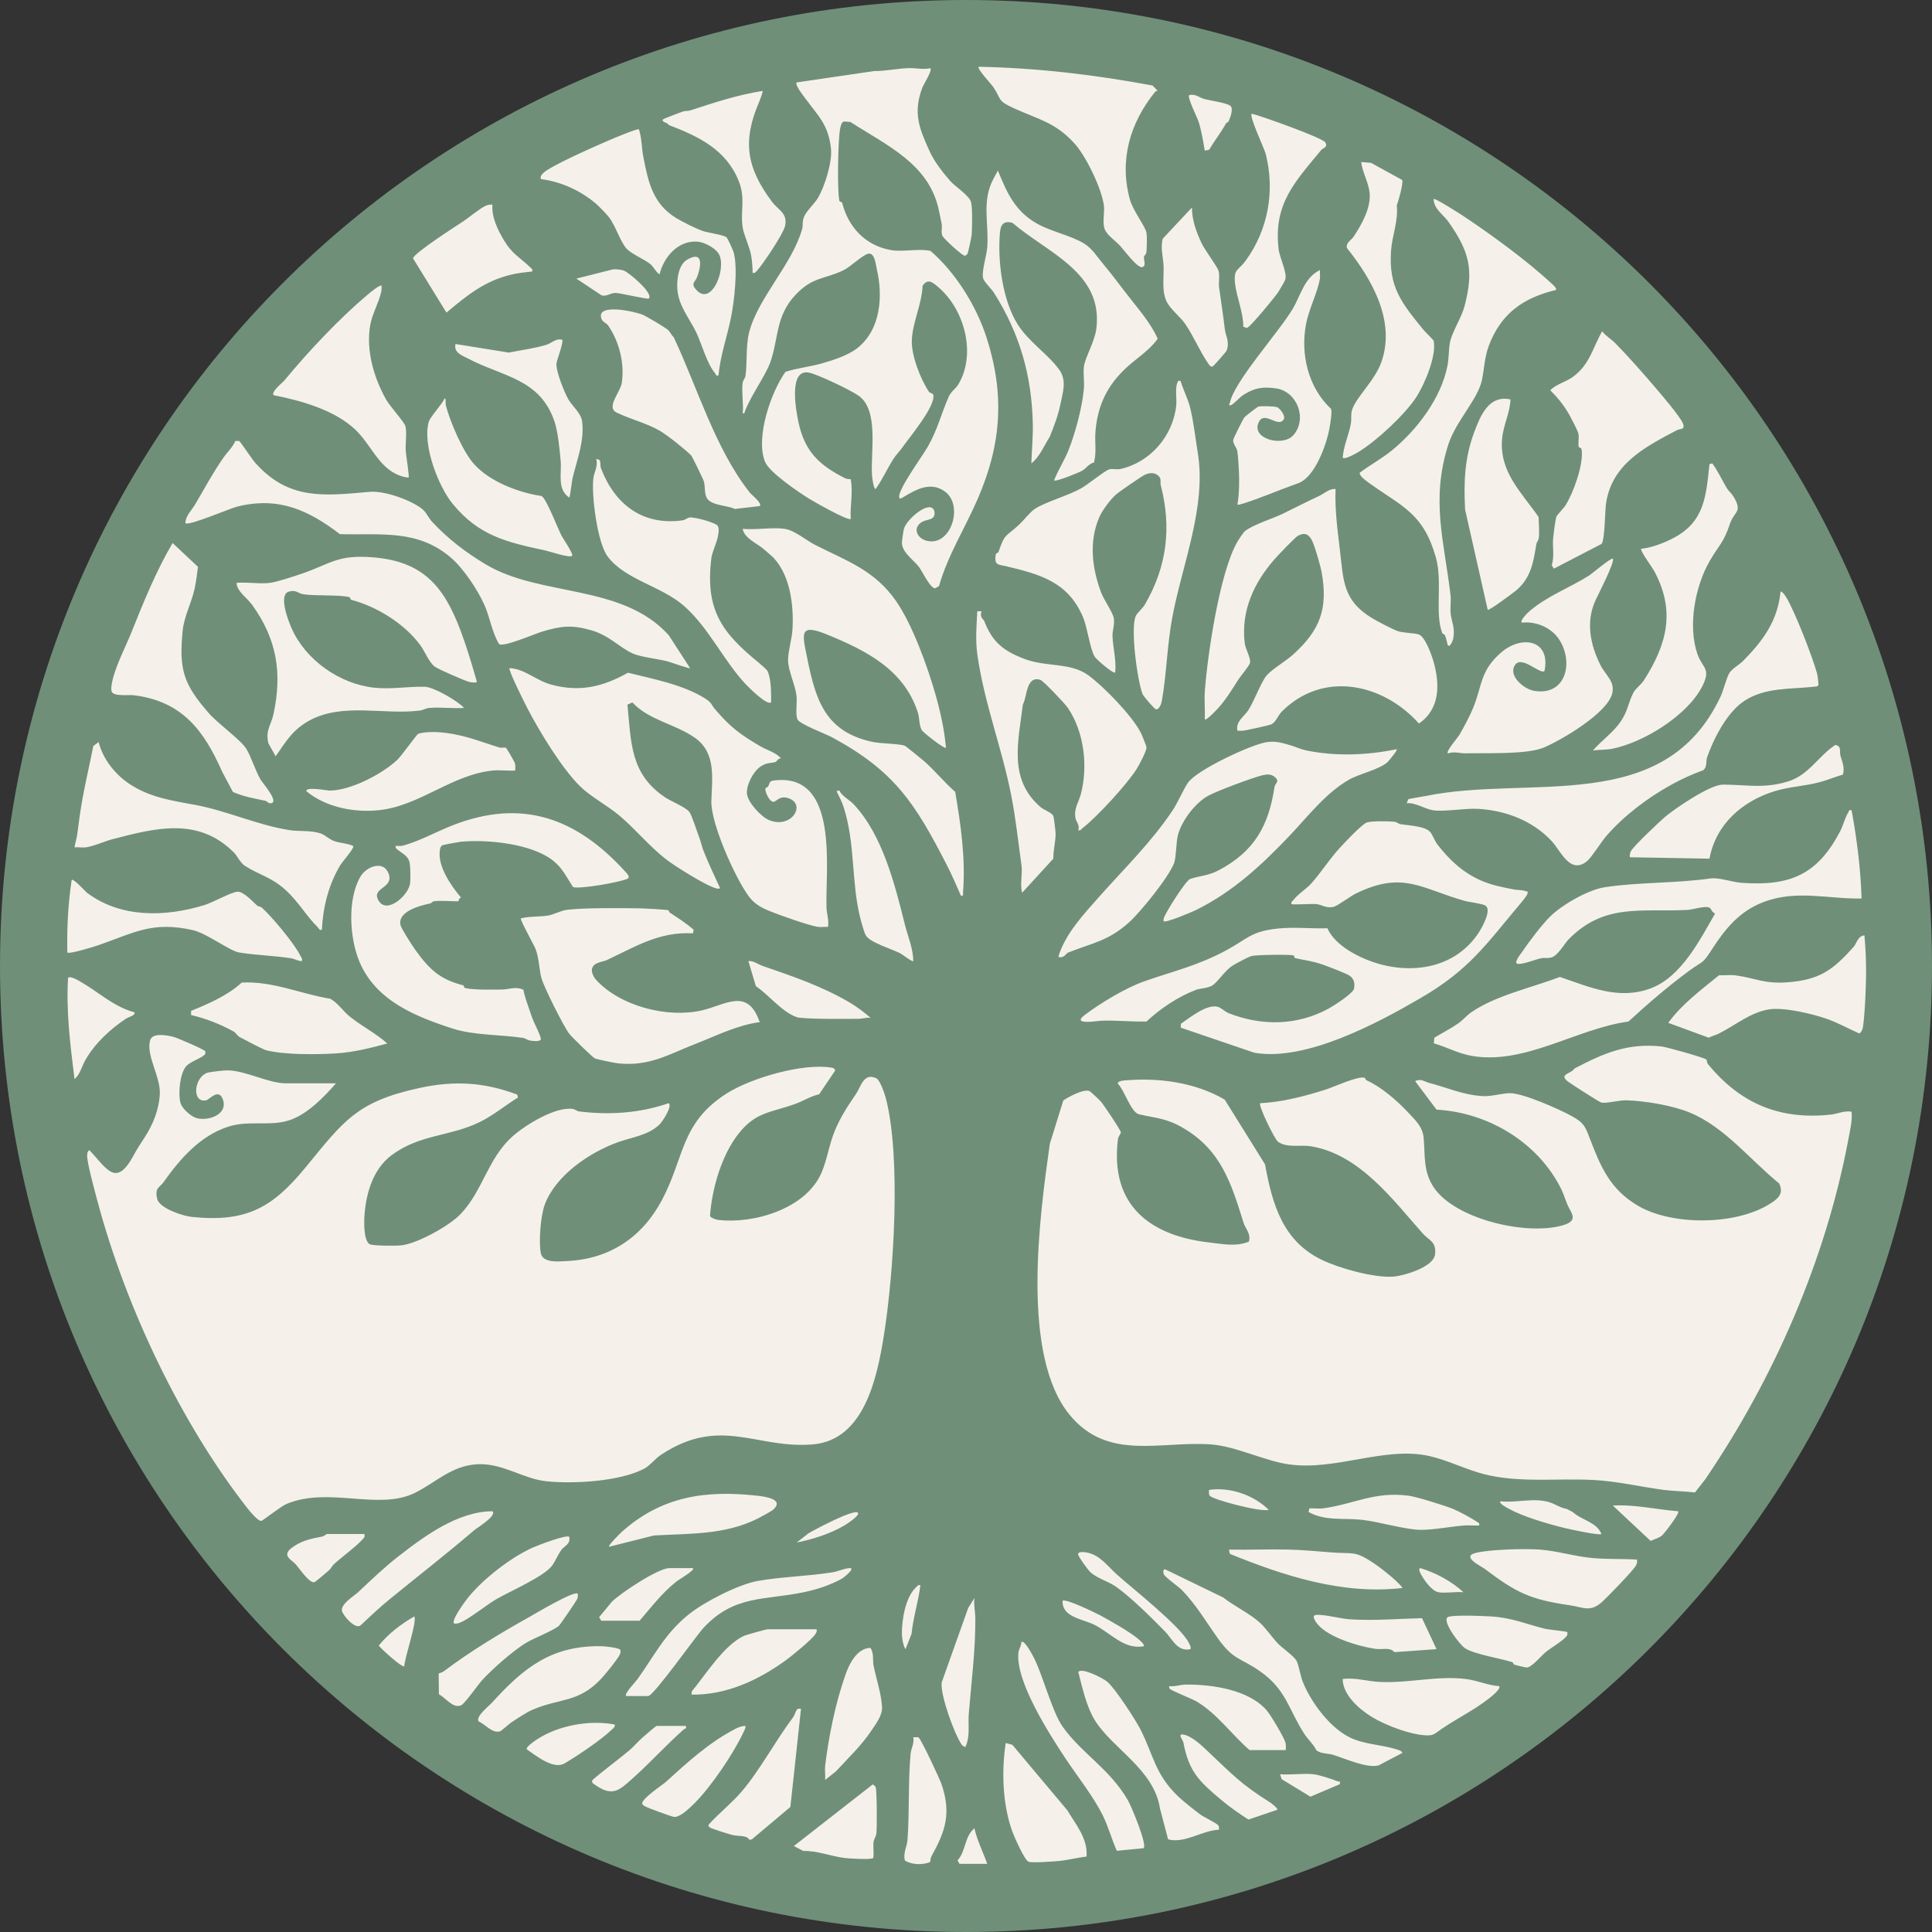 <?xml version="1.0" encoding="UTF-8"?>
<svg id="Layer_1" data-name="Layer 1" xmlns="http://www.w3.org/2000/svg" viewBox="0 0 1250 1250">
  <rect x="0" y="0" width="1250" height="1250" fill="#333333" stroke="none"/>
  <defs>
    <style>
      .cls-1 {
        fill: #6f8f79;
      }

      .cls-2 {
        fill: #f5f1ea;
      }
    </style>
  </defs>
  <circle id="Background" class="cls-2" cx="625" cy="625" r="600"/>
  <path id="Tree" class="cls-1" d="M1250,625c0,345.18-279.82,625-625,625S0,970.18,0,625,279.82,0,625,0s625,279.82,625,625ZM749.11,58.81l-3.41-3.47c-37.15-6.96-74.61-11.39-112.48-12.15-1.32,1.21,8.25,11.31,9.43,13.1,5.71,8.61,2.34,8.74,13.69,13.91,15.6,7.1,26.13,8.86,38.5,22.21,7.8,8.42,17.83,29.36,19.37,40.42.64,4.58-1.07,10.74.45,15.19,1.38,4.05,7.16,7.81,10.1,11.06,2.83,3.14,10.14,13.18,13.82,13.81,3.5-.21,1.24-5.03,1.55-6.66.17-.89,1.5-1.83,1.6-3.04.26-3.12.52-9.95,0-12.79-.72-3.89-8.72-14.1-10.73-21.47-6.94-25.46.13-49.4,16.3-69.44.47-.58,1.09-.79,1.82-.68ZM601.94,44.12c-4.78,1.11-9.24-.22-14.29-.04-7.07.25-14.84,1.95-22.02,1.89l-50.15,7.35c-1.46,1.45,4.52,8.96,5.84,10.73,8.28,11.18,14.61,16.72,16.31,31.98.97,8.69-3.98,24.58-8.48,32.13-2.05,3.44-7.46,8.39-8.97,12.19-1.31,3.28-.5,5.42-1.23,7.97-6.61,23.06-28.6,44.43-34.31,66.88-2.13,8.35-1.14,19.81-2.31,28.04-.2,1.43-1.55,2.55-1.84,4.6-.81,5.78.7,13.34.04,19.36,1.09,1.26,1.56-1.42,1.76-1.92,4.17-10.35,12.99-22.23,16.07-30.84,5.46-15.22,3.23-29.68,16.23-43.56,11.07-11.83,18.53-10.03,30.97-15.95,4.6-2.19,12.2-9.67,16-10.75,4.37-1.24,5.1,7.19,5.71,9.84,4.07,17.46,2.76,39.18-12.71,51.31-5.97,4.68-15.82,7.82-23.22,9.89s-15.61,2.93-23.16,5.36c-9.46,13.36-19.48,42.52-13.21,58.18,2.73,6.83,21.66,19.65,28.53,23.9,2.96,1.83,25.43,14.66,26.94,13.07-.55-8.73,1.61-17.08-.05-25.71-1.2-.09-2.42.02-3.55-.56-17.22-8.72-26.34-17.58-30.35-36.83-1.56-7.47-6.51-34.9,7.48-31.42,6.12,1.52,26.36,11.14,31.63,14.87,13.31,9.44,7.5,36.93,8.61,51.62.11,1.42,1,8.7,2.33,8.69,4.38-6.15,7.49-13.18,11.54-19.52,1.6-2.5,3.85-4.7,5.42-6.94,4.58-6.53,22.16-27.43,20.32-34.51-.25-.98-2.17-1.04-2.8-1.97-5.44-8.06-11.44-23.53-11.07-33.19.46-11.89,6.5-23.38,6.96-35.37,3.45-5.01,6.55-2.21,10.15.86,16.91,14.4,24.77,43.07,13.06,62.82-1.87,3.16-4.67,4.39-6.39,8.32-4.94,11.29-7.05,20.97-13.6,32.39-3.46,6.03-18.75,26.82-18.38,32.2.11,1.57,1.09,1.14,2.25.44,8.58-5.19,18.15-10.83,27.64-3.69,11.72,8.81,3.89,35-11.52,31.78-6.84-1.42-10.17-8.65-3.28-12.49,3.1-1.73,8.62-.72,7.74-6.65-2.33-8.41-18.06,5.03-19.72,11.24-.42,1.59-1.44,8.22-1.31,9.63.56,6.05,7.68,10.67,11,15.04,2.15,2.82,7.18,13.76,10.46,13.85l2.51-1.38c5.68-19.96,16.9-37.64,25.09-56.53,15.27-35.19,17.55-67.21,5.81-103.95-6.62-20.71-19.99-42.3-36.43-56.47-7.83-1.63-17.71.81-25.29-.46-16.83-2.84-27.84-14.94-31.82-30.57-.19-.75-1.62-.6-1.78-1.28-1.53-6.32-.89-39.59.39-46.33.3-1.6.79-4.24,2.34-5.05l4.35.29c23.64,15.25,50.85,27.12,57.2,56.87.63,2.95,1.36,6.29,1.89,9.15.47,2.53-.61,5.27.52,7.76.77,1.7,12.98,13.06,14.58,12.81.59-.28,1.19-.7,1.57-1.23s2.57-10.6,2.7-12.01c.38-4.05.6-18.37-.42-21.67-1.28-4.14-10.12-9.85-13.11-13.16-4.78-5.31-10.49-12.68-13.44-19.12-6.81-14.87-11.13-25.01-4.98-41.45.83-2.23,6.66-11.21,5.25-12.67ZM491.21,65.86c.46-1.06,2.52-6.58,2.18-7.03-15.96,2.49-31.39,7.57-46.73,12.6-1.54.5-3.25.19-4.81.71-1.72.58-12.36,4.61-12.85,5.1-1.64,1.68,3.8,2.3,3.51,3.57,19.33,7.38,37.25,15.85,45.42,36.25,4.66,11.65.85,19.77,2.64,30.47.72,4.3,4.41,12.28,5.39,17.61.65,3.55.95,7.79,1,11.42,1.42.3,1.93-.43,2.77-1.36,4.06-4.49,16.87-23.6,18.13-28.77,2.05-8.41-4.37-10.54-8.41-15.93-16.74-22.36-19.07-39.6-8.25-64.64ZM794.79,78.76c1.09-2.29,3.49-8.4,1.25-10.29s-13.21-3.45-16.78-4.38c-3.23-.84-5.82-3.64-9.91-2.51-1.32,1.35,5.25,14.35,6.18,17.28,1.78,5.61,2.97,12.74,3.95,18.6l2.82-.57c3.56-6.01,7.54-10.92,11.01-17.14.27-.48,1.3-.62,1.48-1ZM857.47,92.12c-1.68-2.9-41.39-17.1-47.63-18.57-1.74,1.76,8.21,22.53,9.14,26.26,5.98,23.97,1.48,48.83-12.98,68.78-4.81,6.63-7.95,5.17-6.95,14.62.98,9.25,5.48,18.85,5.35,28.21.9.13,1.84.94,2.69.57,2.29-.97,18.15-20.15,20.04-23.19,1.14-1.83,4.11-6.62,4.54-8.35,1.03-4.13-3.8-14.2-4.39-19.04-3.56-29.37,10.46-43.65,27.63-64.45,1.05-1.27,4.46-1.56,2.55-4.85ZM413.37,83.66c-.8-.72-16.68,5.97-19.17,7.04-7.71,3.32-38.73,16.85-42.92,21.47-1.15,1.26-1.7,1.77-1.38,3.69,12.98,1.67,25.36,7.25,35.39,15.66,2.08,1.74,6.94,6.74,8.61,8.88,4.51,5.78,7.32,16.01,11.61,20.58,3.23,3.44,11.78,6.95,15.46,10.05,1.78,1.49,3.4,5.02,5.75,6.46,2.68-11.2,12.14-22.25,24.72-21.12,4.65.42,12.3,4.44,14.14,8.94,4.01,9.82-5.22,32-14.52,22.8-4.71-4.66-1.31-5.6-.17-8.53,2.6-6.68,4.68-17.81-6.15-11.67-5.73,3.25-6.81,12.43-6.55,18.36.5,11.43,7.89,19.48,12.38,29.01,3.57,7.58,6.9,20.3,12.23,26.35.55.63-.05,1.75,2.1,1.17,1.1-12.77,5.58-25,8.07-37.46,2.14-10.7,4.46-31.18,1.79-41.84-.35-1.39-3.89-9.29-4.74-9.98-1.92-1.57-12.14-2.96-15.27-4.05-4.48-1.56-13.22-5.91-17.32-8.43-15.15-9.29-18.07-23.45-21.19-39.52-1.16-5.97-.94-12.03-2.86-17.84ZM920.6,212.98c-13.76-17.05-22.21-27.15-20.61-50.65.68-9.96,4.8-19.3,3.71-29.4,1.06-2.79,4.33-14.17,3.52-16.48l-20.19-11.1-6.37-.52c.81,6.64,4.82,13.26,5.47,19.9.95,9.7-5.03,20.37-10.23,28.23-1.73,2.61-5.11,3.87-4.47,7.46,16.16,20.2,31.72,47.32,22.31,73.84-4.18,11.77-15.37,21.72-18.67,30.09-1.35,3.43-.46,6.57-1.1,9.93-1.45,7.61-4.69,14.21-5.26,21.86,1.46,1.4,8.55-2.74,10.27-3.77,11.56-6.97,29.74-23.97,37.03-34.93,5.51-8.3,13.62-27.28,11.55-36.99-.11-.5-5.93-6.2-6.95-7.47ZM713.64,170.66c-3.83-4.57-6.9-9.79-12.21-13.08-8.22-5.1-21.39-7.78-30.39-12.85-14.28-8.03-19.51-19.86-25.41-34.39l-2.88,5.37c-7.65,14.29-2.96,28.46-3.96,43.87-.37,5.68-3.68,15.59-2.78,20.18.49,2.51,5.36,6.95,7.01,9.55,16.78,26.47,24.59,53.77,25.21,85.17.17,8.52-.69,16.86-.95,25.34,5.48-4.31,8.11-11.28,11.85-17.12,2.81-6.8,5.46-13.88,7.03-21.48,1.63-7.91,4.12-15.27-.92-22.14-7.52-10.28-19.69-17.88-26.84-29.27-9.86-15.71-13.08-41.21-11.42-59.5.47-5.17,2.57-7.65,8.03-6.17,22.92,19.65,58.89,32.23,54.32,68.52-1.05,8.33-7.03,18.14-7.99,24.21-.7,4.46.36,10-.06,14.65-1.09,11.91-5.45,28.44-9.94,39.73-2.68,6.72-6.77,12.84-9.36,19.6,1.28.96,15.9-5.03,18.1-6.26,2.88-1.62,4.22-4.48,7.73-5.36,1.76-6.43.41-13.35.95-19.99,1.4-17.05,7.62-29.75,19.65-41.03,6.83-6.41,15.18-11.31,20.62-19.06-4.93-11.03-13.64-20.47-21.06-30.22-4.52-5.94-9.33-12.3-14.33-18.28ZM947.42,140.18c-1.93-1.28-19.07-12.29-19.84-11.44.03,6.42,6.22,10.03,9.57,14.79,13.58,19.26,16.57,31.04,10.44,54.43-2.02,7.71-8.19,16.86-9.48,23.64-.9,4.74-.6,9.89-1.59,14.97-4.1,21.08-19.79,41.67-36.11,54.96-6.35,5.17-14.18,9.42-20.7,14.36-.26,2.07,4.07,5.14,5.9,6.46,21.71,15.63,35.19,19.52,43.36,48.17,4.51,15.83-.8,36.19,4.16,49.01.32.83,1.45.75,1.73,1.39.84,1.92,1.23,4.59,1.92,6.65,1.58,1.5,3.34-3.67,3.46-4.35,1.2-7.05-.72-9.91-1.58-15.47-.61-3.92.33-8.56-.17-12.71-4.18-35.08-12.86-61.55-1.46-97.36,4.77-14.99,19.08-29.2,21.75-41.68,1.57-7.32,1.66-14.81,4.46-22.25,7.84-20.84,22.16-31.03,43.43-36.14.89-.95-1.99-3.44-2.75-4.14-15.28-14.25-38.99-31.67-56.52-43.28ZM318.62,132.42c-1.56-.16-2.92.06-4.36.7-3.79,1.69-10.68,7.54-14.39,9.98-4.67,3.07-31.76,20.46-32.66,24.01l21.65,35.15c13.4-11.25,24.81-20.59,42.28-24.67,4.07-.95,9.04-1.51,13.24-1.94.35-1.53-.49-1.86-1.39-2.74-6.7-6.5-11.59-8.51-16.81-17.23-4.06-6.77-8.26-15.18-7.56-23.26ZM771.19,134.26l-18.9,20.18c-1.59,5.96.35,12.28.55,17.95.27,7.57-1.42,16.62,2.33,23.42,2.45,4.44,8.61,9.42,11.42,13.42,5.26,7.48,9.74,18.17,14.88,25.59.65.94,1.55,2.63,2.94,2.38.68-.12,8.91-9.61,9.15-10.25,2.25-5.89-.58-9.33-1.13-14.13-1.05-9.02-2.41-17.76-3.66-26.7-.48-3.44.53-7.54-.32-10.72-.76-2.86-8.95-13.57-11.14-18.29-3.32-7.15-6.16-14.85-6.12-22.86ZM419.81,193.12c3.18-3.25-12.97-16.99-16.35-18.13-1.54-.52-4.98-.88-6.68-.75l-23.88,6.02,16.34,10.84c3.25.93,5.72-1.56,8.84-1.57,3.31,0,20.96,4.38,21.73,3.59ZM800.64,326.5c1.02.96,23.19-7.75,26.38-9.03,4.47-1.79,9.12-3.32,13.38-5.02,10.52-4.2,17.87-24.86,19.77-35.42.49-2.7,1.78-10.32,1.02-12.48-14.79-13.8-19.96-35.44-16.15-55.08,1.81-9.35,7.32-20.2,8.89-28.82.35-1.92-.06-3.99.04-5.93-10.2,5.07-12.26,16.12-17.61,25.15-8.7,14.7-37.96,47.11-40.58,60.61-.17.85-1.6,2.26.7,1.61,1.5-.43,5.61-4.99,7.53-6.27,7.31-4.85,12.82-5.81,21.68-4.51,13.38,1.96,20.34,19.39,11.26,30.1-6.59,7.77-26.55,2.91-22.94-7.29,3.42-9.66,12.79,3.3,16.57-2.81,1.36-2.19-2.41-7.05-4.21-7.81s-10.23-.88-12.2-.44c-.55.12-8.46,6.24-8.96,6.85-.97,1.17-7.23,13.71-7.34,14.8-.25,2.52,2.3,4.73,2.7,7.35.46,2.95.79,8.67.96,11.91.4,7.32.27,15.34-.91,22.52ZM246.87,184.85c-.93-1.03-8.04,4.97-9.21,5.96-18.73,15.86-38.04,36.49-53.66,55.34-1.21,1.47-8.63,7.2-7.03,9.51,17.88,3.55,39.52,9.56,53.03,22.41,9.64,9.18,14.49,23.17,26.78,28.87,2.21,1.03,5.11,1.94,7.57,2.08.61-.65-1.67-14.67-1.83-17.02-.32-4.77.86-12.17-.23-16.32-.69-2.62-10.09-12.93-12.4-17.04-8.04-14.3-13.24-32.04-10.33-48.45,1.25-7.05,5.65-14.61,7.09-21.42.28-1.31.31-2.59.22-3.91ZM432.41,213.65c-1.94-1.78-14.35-9.15-16.97-10.17-5.16-2.02-29.54-7.43-26.4,2.49.81,2.55,3.33,3,4.49,4.69,7.15,10.45,10.67,24.51,8.76,37.14-.92,6.05-10.38,15.67-3.36,19.11,8.56,4.2,19.46,6.85,27.83,11.72,5.42,3.15,16.09,11.82,20.38,15.95.68.66,7.88,15.49,8.3,17,.83,2.99.27,7.3,1.69,10.27,2.6,5.43,13.4,4.94,18.29,7.46l16.15-1.89c1.76-1.83-5.24-7.18-6.46-8.72-22.4-28.32-33.92-68.11-49.28-100.65-1.38-1.05-2.4-3.47-3.41-4.4ZM1045,221.97c-2.4-2.44-6.21-4.69-8.42-7.66-6.07,10.79-8.01,21.37-18.55,29.26-4.94,3.7-10.74,4.69-15,8.9,4.93,4.97,9.02,9.95,12.42,16.08,1.15,2.07,5.31,10.06,5.72,11.76.7,2.99-.32,6.25.27,8.78.17.74,1.66.24,1.89,1.95,1.28,9.56-5.26,27.53-10.35,35.77-1.21,1.96-5.73,6.47-6.09,7.71-.6,2.06-1.77,10.99-2.01,13.63-.52,5.81.93,11.89-.89,17.55l1.37,2.21,30.87-16.01c2.18-2.86,2.12-21.37,2.92-26.51,3.95-25.36,25.33-36.29,45.86-47.09,2.02-1.06,5.76-.07,3.67-4.7s-13.64-18.09-17.57-22.72c-7.71-9.07-17.71-20.38-26.09-28.91ZM363.7,219.81c-4.11-1.03-6.83,2.23-10.09,3.24-7.77,2.4-16.46,3.47-24.45,5.06l-34.44-5.54c-1.35,5.64,4.39,7.45,8.38,9.54,22.08,11.6,46.46,12.86,55.73,40.85,2.22,6.71,3.31,18.2,3.94,25.5.68,7.97-2.46,18.11,5.52,23.45.63-.52,1.73-10.77,2.07-12.2,2.82-11.9,7.91-24.46,6.26-37.05-.71-5.46-6.22-9.71-8.83-14.17s-8.32-18.66-7.75-23.43c.27-2.21,4.86-14.11,3.66-15.26ZM763.83,246.48c-1.84-.25-1.51-.17-2.06,1.14-1.63,3.82-.27,10.43-.76,14.88-2.18,19.89-17.13,36.84-36.3,40.97-2.22.48-4.8-.42-7.12.24-2.76.78-13.7,9.76-18.12,12.24-8.85,4.96-22.66,8.6-29.94,13.3-2.8,1.81-7.34,7.55-10.08,10.12-8.78,8.24-9.17,5.19-13.42,17.73-.3.89-1.59.36-1.84,2.02-1.05,6.87,2.16,6.1,6.71,7.2,21.53,5.22,40.04,9.84,49.81,32.99,2.92,6.91,4.43,20.34,7.55,25.57.97,1.64,12.16,11.41,13.26,10.18.86-7.86-1.45-15.85-1.74-23.55-.13-3.49,1.59-7.56.79-11.82-.64-3.41-6.52-12.05-7.99-15.92-6.09-16.06-8.23-33.59-1.2-49.46,1.82-4.11,7.14-11.27,10.56-14.27,2.08-1.83,16.94-12.14,19.14-13.05,2.67-1.1,5.81-1.37,8.13.6,2.64,2.24,1.21,4.08,1.82,6.45,7.06,27.26,3.96,52.68-10.34,77.17-1.38,2.36-4.74,5.17-5.75,7.13-3.8,7.43.91,42.22,4.3,50.75.52,1.3,7.6,9.64,8.63,9.82,2.07.38,3.52-3.62,3.8-5.2,3.12-17.52,3.43-36.56,6.88-54.75,6.48-34.19,22.11-71.27,16.39-106.07-1.55-9.41-2.66-19.94-4.93-29.11-1.45-5.88-4.47-11.49-6.18-17.29ZM370.14,359.62c1.15-1.02-5.89-11.23-6.8-12.97-2.6-4.98-9.73-23.9-12.93-25.71-15-2.27-33.41-9.23-43.71-20.68-7.21-8-15.49-27.34-18.21-37.9-.42-1.62.22-3.65-.67-4.84-1.7,4.02-9.43,12.07-10.39,15.37-4.25,14.56,6.02,41.61,15.47,53.13,17.04,20.78,35.23,24.83,60,30.15,2.82.61,15.51,4.98,17.24,3.45ZM977.25,258.43c-13.96-3.03-19.37,10.4-23.43,21.19-6.24,16.59-6.81,32.25-5.91,50.01l14.64,64.94c.9.65,16.53-11.01,18.31-12.49,9.72-8.12,11.24-18.39,13.16-30.07.2-1.22,1.41-2.41,1.58-3.94.47-4.27-.04-9.23-.13-13.56-11.24-16.22-25.51-29.17-23.62-50.66.77-8.75,5.17-16.89,5.41-25.41ZM154.75,285.3l-2.48-.02c-1.82,4.22-5.26,7.3-7.83,11-6.56,9.45-12.32,20.04-18.02,29.81-2.29,3.92-6.36,7.56-6.48,12.37,2.17,2.06,28.78-9.57,33.82-10.78,26.61-6.41,45.48,2.18,66.2,17.92,26.78.67,50.48-3.25,72,15.39,8.01,6.94,16.99,20.49,21.35,30.16,3.68,8.16,4.92,17.8,9.62,25.59,2.89,2.13,23.21-6.72,27.74-8.07,12.47-3.69,18.95-4.53,31.62-.96,12.07,3.4,18.19,11.07,27.18,15.13,4.92,2.23,16.43,3.49,22.52,5.07,1.94.51,13.94,4.88,14.49,4.36l-13.85-21.35c-30.19-33.42-82.92-24.55-118.35-45.77-12.95-7.76-24.31-16.38-34.76-27.61-2.58-2.77-3.55-6.17-6.95-8.69-7.69-5.7-24.09-11.47-33.51-10.63-29.76,2.66-52.39,5.45-74.03-18.89-1.84-2.07-9.55-13.6-10.29-14.05ZM491.19,428.99c-24.26-19.69-35.08-34.45-30.92-68.01.49-3.97,3.74-10.24,4.4-14.91.28-1.94.66-3.91-.23-5.79-1.33-2.18-15.52-5.98-18.37-5.45-1.53.29-2.54,1.55-4.6,1.84-25.84,3.59-43.9-10.61-52.71-33.86-.77-2.03.79-5.97-2.99-5.74,1.28,4.69-1.43,8.52-1.87,12.38-1.29,11.13,2.58,41.72,9.25,50.59,11.44,15.21,34.96,19.14,49.66,32.21,15.89,14.13,25.3,35.1,39.59,50.35,2.13,2.27,14.04,14.2,16.51,11.76.01-5.73.14-14.98-2.34-20.19-.42-.89-4.26-4.28-5.39-5.19ZM1107.85,299.84l-1.83.45c-2.2,20.55-3.08,37.11-23.11,47.71-6,3.18-14.44,6.51-21.04,7.02-1.05.97,7.15,12.15,8.29,14.25,13.98,25.77,8.54,47.26-6.5,70.81-1.79,2.8-5.33,5.29-6.77,7.93-3.38,6.24-3.55,11.99-8.49,19.1s-12.06,11.8-17.81,18.52c3.82-.67,8.58-.42,12.21-1.12,20.48-3.95,49.69-21.93,58.97-41.29,5.23-10.92-.38-10.91-3.57-20.13-6.27-18.16-1.51-43.68,7.96-60.11,5.95-10.32,8.89-11.44,13-23.8,2.88-8.66,8.48-7.64,2.51-17.75-1.33-2.25-3.31-3.74-4.46-5.66-3.17-5.28-5.63-10.95-9.36-15.94ZM864.1,316.39c-4.02-.37-7.25,2.91-10.67,4.51-7.87,3.67-15.63,7.65-23.47,11.48-6.65,3.25-19.05,6.94-24.51,11.28-1.02.81-4.2,5.66-4.99,7.05-11.37,20.02-19.08,72.33-20.9,95.92-.48,6.21.19,12.56-.07,18.78.95,1.07,7.79-6.29,8.74-7.34,5.07-5.64,9.09-12.26,12.93-18.31,1.59-2.5,7.04-8.7,7.59-10.92.71-2.88-2.94-8.85-3.41-12.74-2.54-20.85,6.03-39.15,19.2-54.18,2.15-2.46,13.25-14.15,15.14-15.22,4.33-2.45,7.11-1.09,9.15,2.91,1.85,3.64,5.46,16.23,6.23,20.46,4.33,23.77-.97,37.69-18.53,53.51-4.68,4.21-13.45,9.31-16.97,13.38-3.42,3.94-8.11,16.51-11.65,22.17-2.7,4.32-8.69,7.67-7.26,13.65,1.62.09,3.23.05,4.84-.23,2.66-.45,15.66-3.23,17.19-3.97,2.73-1.32,4.45-5.99,6.58-8.13,26.61-26.71,65.33-18.5,88.8,7.66,13.64-9.38,13.6-25.22,9.48-39.89-1.16-4.13-5.48-16.59-9.79-17.81-3.18-.9-10.05-.93-13.4-2.07-2.98-1.02-13.28-6.38-16.61-8.39-19.1-11.55-18.48-24.45-20.87-44.44-1.55-12.99-3.28-25.99-2.76-39.1ZM507.66,342.15c-8.15-1.15-18.71.85-27.14,0,.93,6.05,9.31,9.37,13.84,13.3,1.28,1.12,5.74,4.96,6.45,5.76,10.6,11.7,12.78,30.66,11.94,45.83-.34,6.2-2.95,14.74-2.87,20.19.1,6.9,4.69,15.94,5.49,23.1.46,4.09-.82,11.97.57,15.07s18.35,9.44,22.4,11.63c40.3,21.79,53.62,42.49,74.08,82.29,3.36,6.53,6.33,13.45,9.29,20.16,2.09.35,1.26-.92,1.37-2.29,1.74-21.27-1.46-43.99-5.07-64.85-6.8-5.94-13.49-14.07-20.1-19.88-1.4-1.23-11.83-9.69-12.58-9.99-3.21-1.29-15.94-1.41-20.59-2.41-30.76-6.57-36.95-26.73-42.61-54.89-3.02-15.05-5.29-22.11,12.85-14.69,25.13,10.28,50.01,22.69,58.88,50.59,1.11,3.5.78,8.29,2.51,11.29.94,1.64,14.8,12.46,15.67,11.45-1.03-11.58-3.54-23.05-6.71-34.22-5.13-18.11-14.99-45.51-25.65-60.81-13.81-19.84-31.71-25.81-52.16-36.15-5.72-2.89-13.43-9.56-19.88-10.48ZM135.04,461.34c-16.2-18.59-19.37-27.87-16.85-53.33.9-9.11,5.78-18.1,7.75-27.2,1-4.6,1.53-9.42,2.14-14.08l-16.41-15.38c-10.85,18.47-18.83,38.28-26.78,58.14-3.48,8.68-10.46,22.03-12.37,31.96-.38,1.98-.8,3.88-.3,5.9,1.19,3.45,11.09,2.08,14.12,2.44,31.4,3.79,45.58,22.69,57.39,49.51l6.96,13.08c6.76,3,13.86,4.25,20.96,5.71.95.2,1.93,1.58,3.03,1.61,6.95.24-4.69-12.95-6.01-15.19-3.61-6.17-6.1-14.8-9.34-20.09-3.47-5.65-18.38-16.28-24.3-23.07ZM174.67,377.1c-6.65.84-14.79-.62-21.62,0,.18,5.52,6.7,9.55,10.11,14.27,15.97,22.14,19.54,44.09,13.77,70.77-1.48,6.83-5.43,10.66-3.21,18.93l4.62,8.25c6.72-9.69,11.17-17.35,21.91-23.18,21.79-11.82,48.83-3.33,71.72-6.47,1.8-.25,3.46-1.43,5.72-1.63,7.21-.64,15.24.49,22.54,0-4.15-4.65-19.64-13.54-25.39-13.7-10.39-.3-21.81,1.8-32.79.6-22.32-2.43-44.37-17.91-53.44-38.55-2-4.55-8.64-21.5-1.81-23.59,4.69-1.43,6.14,1.12,9.07,1.61,7.88,1.32,23.21.24,30.14,1.91.68.16.54,1.59,1.28,1.78,16.26,4.2,34.63,15.46,44.8,29.55,3.02,4.19,5.53,11,9.29,13.71,2.44,1.75,19.29,9.12,22.32,9.87.94.23,4.75.82,4.81-.21-3.13-10.99-6.44-22.1-10.44-32.79-10.83-28.88-24.39-45.16-57.19-47.67-22.93-1.76-26.77,4.24-46.19,10.81-5.1,1.72-15.44,5.16-20.02,5.74ZM1043.47,361.47c-.84-.94-13.75,9.92-15.31,10.9-12.4,7.79-26.74,13.13-38.08,22.63-1.26,1.05-6.94,6.39-5.47,7.86,9.49-1.07,19.72,3.42,24.67,11.67,8.9,14.86,3.53,35.87-16.8,32.43-5.89-.99-15.83-8.69-12.91-15.56,3.84-9.03,16.83,5.44,19.72,2.71,4.16-20.06-14.63-23.57-28.05-11.95-13.74,11.9-12.05,21.08-18.2,36.07-2.09,5.1-6.21,12.85-8.99,17.49-1.01,1.68-8.69,10.36-7.28,11.76,4.11-1.51,7.93,0,11.4-.08,13.09-.29,39.76.86,50.58-3.7,11.66-4.91,40.97-22.18,44.29-34.81,2.09-7.98-4.15-11.87-7.44-18.37-7.14-14.11-9.48-28.89-3.27-42.21,1.67-3.58,12.75-25.04,11.14-26.83ZM1102.09,498.26c2.64-2.34,1.5-5.76,2.36-8.21,4.32-12.36,13.01-29.27,24.13-36.58,13.44-8.84,29.78-7.49,45.11-9.16,1.02-.11,2.05,0,2.77-.94.34-.34-.58-6.71-.81-7.56-2.7-10.13-14.78-41.3-20.2-49.71-.87-1.36-1.8-2.9-3.42-3.47-1.81,19.08-11.44,32.02-24.36,45.1-2.3,2.33-7.1,4.96-8.79,7.77-1.95,3.22-3.69,10.94-5.78,15.38-36.43,77.28-123.24,50.3-190.67,64.13-1.72.35-10.66,1.72-11.23,2.11-.18.12-.74,1.97-1.1,2.57,5.59-.6,11.76,3.74,17.07,4.55,7.42,1.13,20.53-1.45,29.42-.9,17.81,1.1,35.01,7.68,47.29,20.79,5.97,6.37,12.01,22.15,23.1,12.89,2.71-2.26,9.04-12.36,12.35-16.17,11.33-13.06,26.56-24.57,41.73-32.98,6.72-3.72,13.79-7.01,21.04-9.58ZM635.06,395.49h-2.75c-.49,9.51-1.3,18.49.04,28.02,4.34,31.07,15.93,60.5,21.94,91.21,2.89,14.76,4.54,30.35,6.59,44.93.8,5.72-1.06,12.24.41,17.98l20.22-22.09c-.13-4.97,1.5-11.5,1.47-16.08,0-1.53-1.09-10.63-1.47-11.49-1.01-2.28-6.08-3.92-8.13-5.67-21.1-18.03-14.59-42.26-11.58-66.49,2.84-5.04,1.99-18.79,11.25-15.97,2.01.61,16.01,15.46,17.8,18.09,10.59,15.56,13.17,37.69,8.51,55.68-1.46,5.62-4.64,9.22-3.53,15.7.38,2.22,2.97,4.6,1.79,7.86,1.6.42,1.84-.66,2.76-1.37,9.51-7.28,28.72-28.38,34.89-38.03,1.58-2.48,6.72-12.01,6.51-14.31-.07-.81-3.05-8.19-3.65-9.34-5.69-11.1-23.75-29.66-33.89-37.16-11.36-8.4-27.13-5.35-40.85-10.44-13.89-5.15-21.33-10.92-26.59-24.74-.45-1.17-3.18-2.3-1.74-6.27ZM462.45,458.65c-2.13-2.52-1.92-3.97-5.9-6.52-14.25-9.12-33.98-12.84-50.23-16.88-16.42,9.17-31.27,12.76-49.97,7.61-9.49-2.61-17.08-10.24-26.68-10.57-1.1.94,10.31,23.58,11.78,26.39,7.82,14.95,21.94,38.25,33.76,49.95,6.74,6.68,17.74,12.53,25.3,18.85,10.38,8.68,19.73,20.2,30.4,28.47,5.69,4.41,26.36,17.43,32.66,18.85.64.15,2.17.45,2.22-.38-3.71-8.05-7.48-15.98-10.74-24.25-.85-2.16-1.56-5.49-2.4-7.65-1.36-3.49-5.11-15.32-6.67-17.28-2.38-3-12.03-6.93-15.55-9.28-22.55-15.07-22.06-35.01-24.46-60.06l3.18-1.45c10.68,11.59,27.86,13.97,40.52,22.94,13.9,9.84,11.01,26.49,10.58,40.86s15.2,49.37,24.1,61.52c3.26,4.45,7.09,6.92,12.09,9.06,6.55,2.8,25.93,9.66,32.42,10.81,2.17.38,4.63-.1,6.85.06.77-4.22-.83-8.46-.96-12.38-.82-24.77,8.45-87.26-33.58-82.4-4.05.47-2.75,1.68-4.2,3.88-.48.73-1.66.86-1.76,1.38-.39,2.11,2.73,8.62,5.07,8.59s3.86-4.26,9.72-2.37c11.89,3.83,2.28,20.14-12.38,14.22-5.12-2.07-13.79-11.47-14.34-17.02s4.03-14.5,8.88-17.7c4.24-2.79,6.21-1.86,9.75-2.96.54-.17,1.44-2.43,3.43-2.25-3.43-3.94-8.9-5.23-13.34-7.82-13.11-7.64-19.74-12.63-29.56-24.24ZM319.09,498.52c4.57-.42,9.63.31,14.26,0,0-1.6.23-3.25-.22-4.84-.16-.55-5.33-9.78-5.89-9.92-1.08-.29-2.81.29-4.25-.16-14.32-4.44-24.56-9.05-40.65-9.94-2.93-.16-9.2.06-11.79,1.15-1,.42-10.64,14.1-13.53,16.83-9.67,9.14-30.29,19.88-43.7,19.85-2.09,0-15.31-2.71-15.16.37,12.63,10.47,31,14.07,47.24,12.3,26.36-2.87,47.28-23.2,73.71-25.64ZM63.82,480.13l-3.45,2.52c-2.19,11.24-4.84,22.3-6.9,33.58-1.45,7.93-2.42,15.21-3.45,23.22-.38,2.97-1.29,5.82-1.82,8.75,2.51-.19,5.31.37,7.77-.04,5.34-.88,11.6-3.83,16.87-5.21,28.12-7.35,55.38-14.35,78.37,8.48,2.11,2.1,4.38,6.87,7.01,8.59,9.48,6.19,16.99,7.15,26.55,15.8,8.24,7.45,13.52,16.99,20.89,24.18.8.78.76,2.03,2.58,1.55.72-14.63,4.37-29.27,11.96-41.85,1.45-2.4,9.37-11.11,8.28-12.39-3.78-1.76-8.28-1.77-12.11-3.08-3.2-1.1-6.27-4.11-8.83-4.97-6.62-2.22-13.75-1.18-19.94-2.13-20.87-3.21-40.53-12.48-60.97-16.3-14.67-2.74-28.43-4.58-41.52-12.75-10.11-6.32-18.28-16.31-21.29-27.93ZM835.28,482.31c-5.58-1.61-9.61-3.03-15.74-2.14-9.81,1.42-45.41,18.04-50.96,26.31-3.34,4.97-6.33,12.44-9.85,17.75-13.56,20.44-31.23,37.57-47.32,55.71-10.22,11.52-22.19,24.18-26.67,39.09,3.52,1.36,5.11-2.25,6.22-2.69,15.89-6.29,26.31-7.53,39.79-19.83,7.55-6.89,25.54-29.09,28.93-38.22,1.34-3.62,1.26-13.46,2.39-17.85,2.4-9.34,11.16-20.87,19.53-25.54,5.56-3.1,29.18-11.91,35.39-13.36,2.74-.64,5.41-.76,7.65,1.06,3.72,3.02.34,4.07-.03,6.55-3.77,24.85-12.83,41.66-36.19,53.95-6.8,3.58-12.08,3.46-18.36,5.56-2.88.97-15.95,21.72-17.04,25.27-.22.72-.27,1.37-.19,2.1,1.29,1.27,18.23-5.9,20.85-7.19,24.29-11.97,42.63-29.18,60.99-48.47,11.63-12.23,22.81-27.02,37.84-35.76,6.99-4.06,20.07-6.73,25.24-11.56.78-.73,6.63-7.69,5.93-8.31-19.15,3.9-39.03,4.72-58.33.84-3.27-.66-7.58-2.55-10.05-3.26ZM1192.37,501.15c1.29-5.03-.54-8.22-1.65-12.35-.66-2.47.97-6.11-3.27-6.84-11.12,7.35-17.1,19.48-30.64,23.65-15.59,4.81-26.86,2.04-42.04,2.03-8.28,0-29.85,14.69-36.8,20.31-3.17,2.56-22.02,20.33-22.93,23.03-.42,1.23-.75,2.33-.52,3.65l51.51.93c4.06-22.19,21.22-37.27,42.31-43.71,9.57-2.92,19.26-3.18,29.12-5.83,5-1.34,9.94-3.41,14.91-4.87ZM543.06,511.42l-1.81.43c1.54,3.19,3.45,6.85,4.53,10.19,7.68,23.87,4.92,47.79,10.64,71.23.69,2.82,2.51,9.63,3.75,11.88,2.61,4.71,16.99,8.85,22.36,11.68,1.33.7,7.69,5.7,8.38,4.95-.14-8.25-3.49-15.72-5.44-23.52-6.43-25.69-14.41-58.14-33.28-78.02-2.57-2.71-7.82-5.41-9.12-8.82ZM1198.01,524.28c-2.16-.46-1.48.3-2.06,1.19-2.25,3.45-3.37,8.52-5.27,12.17-14.57,27.99-32.11,35.85-63.94,33.54-6.33-.46-14.45-3.62-20.3-2.79-22.39,3.16-45.94,2.3-67.97,5.61-11.22,1.68-28.25,11.75-35.5,18.97-5.62,5.59-13.7,16.29-18.21,22.99-.76,1.12-6.2,7.66-2.44,7.7,4.08.04,10.62-2.75,14.75-3.67,2.09-.47,4.15.23,6.83-.56,4.1-1.21,8.35-8.94,10.81-11.48,23.3-23.99,47.54-17.64,77.09-19.24,3.77-.2,11.36-2.89,14.25-1.43,1.23.62,1.59,3.26,3.65,3.69-9.91,17.26-21.91,41.07-41.67,48.48-20.79,7.79-39.45-.83-58.81-7.37-18.2,7-41.26,11.84-57.26,22.84-2.88,1.98-5.62,5.21-8.45,7.19-4.91,3.44-10.4,6.19-15.51,9.32l-.31,3.61c8.03,2.29,15.46,6.4,23.75,7.97,34.56,6.52,68.55-17.53,102.19-22.08,12.7-11.69,25.67-22.87,39.59-33.08,8.97-6.57,8.01-3.7,14.23-13.36,8.79-13.64,17.96-24.93,33.54-30.85,21.58-8.19,41.34-1.89,63.45-2.32-.59-19.11-3.01-38.27-6.45-57.04ZM280.45,583.15c4.35-.65,11.36,0,16.1,0,.16,0,.3-2.5,1.84-2.29-6.38-7.54-15.19-20.07-13.84-30.4.19-1.46.36-2.92,1.87-3.64.53-.25,10.27-2.07,11.6-2.2,17.46-1.63,46.14,1.15,60.07,12.4,6.03,4.87,8.57,10.66,12.69,16.95,4.87,1.32,29.8-3.07,35-5.33,2.26-.98.23-3.1-1.02-4.48-31.51-34.78-66.95-48.04-112.53-29.94-10.57,4.2-20.3,9.76-31.32,12.84-1.57.44-3.24.2-4.84.22-.24,1.26-.21,1.18.58,1.92,2.97,2.77,7.42,4.19,8.35,8.91.58,2.97.7,10.57.3,13.58-.98,7.45-14.89,20.09-20.33,11.06-5.21-8.65,10.04-7.71,6.48-17.48-3.29-9.03-14.48-4.59-18.26,1.9-8.61,14.77-7.03,40.17-.47,55.43,10.69,24.85,35.85,35.02,60.15,42.88,13.7,4.43,30.86,3.83,45.49,6.03,1.6.24,2.75,1.54,5.5,1.86,1.51.18,6.41.76,6.06-1.44-.2-1.23-1.37-3.94-1.95-5.23-2.13-4.77-3.08-6.12-4.92-11.83-1.56-4.84-3.46-9.41-4.41-14.46-4.81-2.46-9.28-.21-13.99-.18-6.45.04-17.81.38-23.79-.98-.67-.15-.52-1.6-1.28-1.79-15.06-3.82-21.87-10.34-31.03-23.09-1.81-2.52-8.71-13.28-9.34-15.57-2.5-9.06,12.77-12.96,18.98-14.23.91-.19,1.85-1.36,2.26-1.42ZM925.42,538.39c-3.31-3.91-14.04-4.33-19.25-5.13-1.21-.18-2.41-1.42-3.94-1.58-3.6-.39-14.79-.58-17.85.45-3.36,1.14-14.88,13.55-17.99,16.96-6.26,6.87-12.18,16.12-18.21,22.73-3,3.29-8.23,6.49-11.22,10.39-.71.92-1.78,1.17-1.37,2.76.6.53,13.53-.34,16.12-.02,3.94.48,5.95,2.78,10.97,1.82,2.47-.47,10.92-6.87,14.41-8.58,30.66-15.09,42.47-3.2,70.53,4.67,3,.84,11.11,1.69,13.34,3.01,4.8,2.84-2.86,15.62-5.03,18.74-19.02,27.27-56.58,26.8-82.96,10.59-5.48-3.37-11.63-8.64-14.1-14.61-10.75.34-21.2-.95-31.92.16-17.58,1.82-19.56,6.5-33.08,13.83-19.16,10.39-34.24,13.51-54,20.51-11.76,4.16-28.12,14.07-38.13,21.66-8.9,6.75,8.4,3.72,10.99,3.63,9.73-.3,19.37.76,29.06.54,9.06-8.5,20.3-15.97,31.96-20.48,2.59-1,7.31-.98,10.24-2.64,4.05-2.29,8.23-9.78,13.58-13.1,2.21-1.37,10.1-5.63,12.22-6.18,2.95-.76,24.17-1.09,26.99-.41.7.17.57,1.65,1.26,1.8,6.38,1.42,10.99,1.83,17.75,4.18,3.26,1.13,15.45,5.75,17.56,7.28,2.79,2.02,3.33,5.03,2.68,8.31-.6,3.06-13.16,11.1-16.51,12.92-20.4,11.06-43.19,11.33-64.59,2.92-2.24-.88-5.07-3.6-6.94-4.1-7.29-1.94-18.17,7.02-23.96,10.96l-.08,2.51,47.67,16.25c33.26,5.67,79.21-18.94,107.37-35.31,31.91-18.55,42.36-34.71,65.17-61.78,1.04-1.24,3.93-4.69,4.15-5.98.33-1.93-.39-1.14-1.31-1.49-2.36-.91-4.86-.59-7.24-1.05-7.28-1.4-14.7-2.8-21.7-5.9-11.76-5.21-20.39-13.36-28.14-23.38-1.52-1.96-3.23-6.38-4.51-7.9ZM169.3,587.13c-.61-.55-2.1-.53-2.89-1.2-2.82-2.4-8.74-9.19-12.73-9s-15.97,7.01-21.59,8.71c-25.31,7.68-54.02,8.45-75.95-8.15-.99-.75-8.68-9.43-9.79-8.14-2.29,15.53-3.14,31.21-2.77,46.91,1.26,1.25,17.62-3.87,20.45-4.85,23.05-8.03,34.61-15.5,60.72-9.63,8.82,1.98,23.91,13.41,29.73,14.42,10.41,1.81,22.97,2.07,33.9,3.81,2.39.38,4.45,1.94,6.97,1.76.42-1.54-.39-2.15-.91-3.22-4.04-8.22-18.22-25.13-25.15-31.43ZM432.46,588.92c-.82-.34-15.3-1.19-17.67-1.22-13.21-.15-35.45-.48-47.91.93-3.54.4-8.75,3.09-11.97,3.67-5.36.96-12.32.43-17.9,1.89-.79.81,8.6,17.22,9.66,20.23,2.19,6.19,2.13,12.77,3.65,18.43s14.34,31.26,18.02,36.03c1.64,2.12,15.08,15.24,16.53,15.89s12.99,3.02,15.16,3.24c20.37,2,32.29-5.74,49.92-12.61,13.55-5.28,27.28-12.28,41.59-14.06-7.8-22.66-21.85-11.21-37.5-7.61-22.16,5.11-52.53-2.64-68.23-19.61-1.59-1.71-3.31-4.97-2.79-7.24,1.01-4.43,6.61-4.31,9.83-5.83,18.36-8.62,33.89-18.45,55.49-17.18l.45-2.34c-4.74-4.16-10.13-7.62-15.42-11.06-.52-.34-.67-1.43-.93-1.54ZM1206.29,605.23c-3.99,0-5.29,5.41-6.74,7.05-13.55,15.36-22.34,21.79-43.4,23.29-14.97,1.06-20.45-2.79-33.18-4.51-3.43-.46-7.28.1-10.77-.06-11.6,9.5-24.04,18.62-32.84,30.78l26.21,9.62c2.04-1.12,4.42-1.64,6.48-2.67,10.89-5.43,20.72-14.01,33.03-15.73,9.46-1.32,27.08,2.86,36.38,6.03,7.39,2.51,14.4,6.51,21.54,9.63,1.4-.95,2.07-2.56,2.32-4.17,1.23-8.12,1.68-20.9,1.94-29.34.3-10.01-.08-19.99-.96-29.93ZM563.31,658.57c-3.59-3.2-9.3-7.46-13.52-9.93-17.97-10.56-36.81-16.95-56.35-23.68-3.18-1.1-5.86-3.44-9.24-3.17l4.86,16.29c8.35,5.56,16.86,16.72,26.45,20.01,4.19,1.44,33.39,1.12,40.13,1.07,2.44-.02,5.06-1.04,7.66-.58ZM86.82,654.91c-13.19-3.53-23.16-13.11-34.31-19.51-1.62-.93-7.34-4.47-8.48-2.61-1.3,21.9,1.49,43.64,4.18,65.34,3.59-2.8,4.79-8.46,7.19-12.58,6.34-10.86,15.92-19.66,26.28-26.6,1.06-.71,6.78-2.26,5.15-4.04ZM250.56,675.12c-7.3-6.56-16.66-11.26-24.36-17.49-4.29-3.47-7.5-8.63-12.48-11.43-19.09-3.13-37.54-11.6-57.33-10.47-8.99,8.28-21.35,13.69-32.75,18.29l-.03,2.71c9.45,2.17,19.05,5.96,27.55,10.64,1.42.78,2.28,2.72,3.81,3.55,2.8,1.52,15.16,8.06,17.19,8.57,12.03,3.03,31.99,2.83,44.82,2.08,11.52-.68,22.54-3.43,33.58-6.44ZM217.44,700.89h-32.65c-11.21,0-25.87-8.31-37.71-8.36-2.29,0-10.32.89-12.45,1.43-8.87,2.26-11.03,19.63-1.39,17.97,2.37-.41,8.48-8.59,11.14-.05,2.85,9.17-9.45,13.58-17.1,11.56-3.57-.94-9.48-6.16-10.48-9.76-1.64-5.9-.49-18.71,3.44-23.56,2.48-3.06,8.81-4.99,11.61-7.24,1.12-.9,1.17-1.23.96-2.69-.33-1.06-17.91-8.59-20.21-9.22-3.93-1.08-13.97-3.15-15.46,2.05-2.81,9.8,6.82,23.56,6.27,34.79-.49,10.01-4.37,19.67-9.75,27.96-3.39,5.22-4.42,6.62-7.33,11.97-11.27,20.74-17.1,8.52-28.48-3.61-1.29.87-1.34,1.77-1.46,3.19-.35,4.14,5.29,24.61,6.76,30.12,18.33,68.62,54.23,144.14,97.53,199.12,1.39,1.77,6.31,7.61,8.33,7.47.99-.07,12.52-9.39,16.53-11.05,27.29-11.31,59.51,4.57,83.01-7.14,13.65-6.8,23.65-17.63,40.39-18.48,16.16-.82,29.34,9.32,44.29,10.98,17.46,1.94,48.59.18,64.08-8.39,3.13-1.73,6.8-6.38,10.51-8.81,38.61-25.33,61.65-3.47,98.23-6.63,33.19-2.87,41.46-43.38,45.77-70.13,6.43-39.95,11.29-114.85,1.39-153.61-.73-2.85-3.75-11.9-6.2-13.1-8.14-3.99-10.04,5.44-12.98,9.81-5.53,8.22-9.94,14.63-13.87,24.06-3.71,8.9-4.96,18.67-8.65,27.22-10.04,23.29-43.75,33.35-67.11,30.48-1.25-.15-4.72-1.43-5.03-2.54,1.27-17.64,7.42-39.11,18.42-53.14,11.27-14.36,21.07-13.65,36.77-19.34,5.23-1.9,10.3-5.19,15.41-6.18l10.22-15.13c.31-1.44-1.02-1.94-2.18-2.14-18.36-3.16-52.2,6.7-67.89,16.73-29.79,19.05-27.03,40.85-41.7,68.68-12.73,24.17-33.83,38.42-61.47,39.72-5.28.25-15.78,1.49-17.04-5.12-1.44-7.57-.15-24.14,2.57-31.43,7.03-18.87,28.81-33.61,47.11-40.28,9.05-3.3,19.72-4.39,27.11-11.52,1.91-1.85,8.47-11.81,5.97-13.8-18.68,6.49-38.58,7.8-58.19,5.31-1.13-.14-2.39-1.35-3.94-1.58-11.18-1.63-30.74,10.41-39.06,17.87-15.96,14.32-19.03,35.04-33.52,50.19-7.3,7.62-27.43,18.73-37.81,20.14-3.17.43-19.39.49-21.18-.8-3.8-2.74-3.46-14.51-3.13-18.91,1.09-14.43,5.68-29.74,17.54-38.57,18.32-13.64,37.54-11.96,56.83-21.35,8.84-4.3,16.65-10.82,24.95-16l-.52-1.87c-21.62-8.06-40.65-9.13-63.14-4.28-40.75,8.8-49.14,21.38-73.75,51.35-21.36,26.02-38.2,35.78-73.71,32.09-5.66-.59-20.9-5.51-22.33-11.7-1.69-7.32,1.45-7.03,4.24-10.97,10.6-14.97,23.51-29.77,41.61-35.69,13.67-4.47,27.64.18,40.57-4.5,11.22-4.06,21.64-14.82,29.28-23.62ZM1103.96,685.49c-1.21-1.19-25.76-8.09-28.85-8.42-22.21-2.35-37.32,4.28-56.4,14.24-2.26,3.57-10.09,3.55-4.64,8.16,1.54,1.3,20.74,13.62,22.01,13.89,3.37.69,11.46-1.62,16.16-1.47,12.2.39,29.51,3.24,40.88,7.87,22.53,9.17,39.46,30.91,58.01,45.93,2.24,4.8,1.09,8.03-2.87,11.03-21.39,16.17-65.21,16.82-88.12,3.62-18.62-10.74-24.66-25.81-31.83-44.52-2.86-7.47-4.02-9.62-11.21-13.62-7.98-4.44-32.03-15.12-40.34-14.92-5.47.13-11.79,2.21-17.44,1.9-12.61-.71-23.18-5.56-34.7-8.55-2.61-.68-5.53-3.06-9.01-1.11l13.8,18.4c33.36,1.88,65.46,21.04,80.51,51.03,1.72,3.43,2.76,7.01,4.21,10.5,2.02,4.87,7.47,9.91-1.93,12.98-22.98,7.51-70.31-3.17-84.49-24.08-7.02-10.35-5.58-20.58-6.61-32.03-.66-7.36-5.13-11.3-10.08-16.6-7.1-7.6-17.47-16.58-26.86-20.78-.67-.3-.77-1.54-1.42-1.69-4.63-1.09-20.19,6.24-25.82,7.97-13.59,4.2-27.31,7.83-41.59,8.55-1.37,1.32,9.29,23.24,11.47,24.87,5.65,4.23,14.55,1.94,20.97,2.94,31.64,4.95,53.39,34.67,72.75,56.49,3.88,4.38,8.97,5.19,7.94,13.58-1,8.16-20.11,13.83-27.13,14.32-12.43.88-34.83-5.4-46.14-10.86-25.21-12.16-32.05-35.91-36.7-61.73l-26.12-41.94c-19.28-11.24-42.76-14.31-64.88-12.4-.88.08-4.96.47-4.12,2.29,3.96,3.71,8.35,18.4,13.52,19.6,11.25,2.62,17.28,2.38,28.17,8.62,25.01,14.33,31.57,36.21,39.54,61.64,1.26,4.01,4.89,6.9,3.43,12.15-8.39,3.42-16.86,1.52-25.36.57-38.77-4.33-64.59-24.19-59.38-66.75.25-2.06,1.87-3.44,1.88-4.55.02-1.34-11.13-17.85-12.94-19.95-.96-1.11-6.6-6.38-7.3-6.71-3.58-1.7-13.52,3.71-16.97,6.01l-8.73,28.06c-6.54,46.3-19.14,137.24,13.16,175.79,24.81,29.61,58.16,16.35,91.19,18.73,15.58,1.12,34.53,10.55,49.73,12.82,30.77,4.59,62.55-11.91,91.72-5.25,11.54,2.63,23.79,8.79,35.22,11.69,22.81,5.78,47.41,2.51,70.77,3.74,15.26.81,30.27,4.4,45.13,6.38,6.53.87,13.85.89,20.47,1.7l6.66-8.51c44.88-65.9,78.11-142.69,92.63-220.12,1.1-5.86,2.56-11.69,2.08-17.7-4.76-.89-8.92,1.36-13.35,1.84-33.34,3.63-58.73-7.24-79.59-32.65-.71-.86-.64-2.51-1.11-2.98ZM820.87,976.84c-9.73-9.57-25.11-14.9-38.64-12.87.05,1.22-.3,2.61.43,3.71,1.63,2.48,33.24,10.89,38.21,9.15ZM500.48,976.56c6.99-6.62-5.51-8.27-10.39-8.82-33.31-3.72-61.86.2-87.76,23.35-.97.87-9.17,8.95-8.27,9.66l29.03-7.3c23.35-1.33,45.88-.29,67.19-10.96,2.07-1.04,8.95-4.75,10.21-5.94ZM940.16,976.26c-5.47-2.15-23.4-7.82-28.76-8.53-22.01-2.92-35.25,5.37-55.16,8.15-2.89.4-6.12-.15-9.07.04l-.56,2.32c10.53,5.98,22.84,3.81,34.5,5.07,11.33,1.23,28.62,6.6,38.66,6.5,8.68-.09,18.79-2.17,27.59-2.82,3.19-.24,6.45.15,9.64-.01.39-1.78-.55-1.76-1.62-2.51-3.14-2.18-12.11-6.97-15.22-8.2ZM1013.71,976.29c-4.17-.65-7.7-3.34-11.65-4.47-10.14-2.9-20.73.65-31.25-.48-1.54,1.34,4.88,4.53,5.63,4.94,9.24,5.07,25.14,9.71,35.56,12.27,3.24.8,22.76,5.07,24.11,3.94-2.97-7.71-12.95-8.96-18.49-14.18l-3.91-2.01ZM1085.79,977.77c-14.17-1.08-28.03-4.52-42.31-3.68l24.5,22.89c2.44-1.23,5.13-1.71,7.3-3.51,1.51-1.25,11.78-14.53,10.51-15.7ZM318.63,977.77c-22.37.09-44.07,16.1-61.19,29.45-8.8,6.86-17.35,15.05-25.75,22.95-2.64,2.48-11.56,7.73-10.4,12.2.75,2.9,8.13,11.63,11.78,9.44,6.12-5.77,12.39-11.68,18.9-17,18.35-15,36.68-29.18,54.7-44.64,2.15-1.85,14.91-9.39,11.97-12.4ZM555.03,978.69c-2.61-2.47-28.01,10.97-32.07,13.46l-7.48,5.85c9.94-1.92,21.44-5.6,30.25-10.68,1.54-.89,11.09-6.94,9.3-8.63ZM235.84,992.49h-24.38c-.22,0-1.74,1.42-2.95,1.65-7.4,1.41-13.79,2.65-20.05,7.55s.35,7.56,2.9,10.44,8.31,11.72,11.84,11.62c.76-.02,8.35-6.59,9.66-7.78,1.39-1.25,2.06-2.93,3.06-3.84,5.56-5.06,14.69-11.57,19.29-16.84.91-1.04.68-1.52.62-2.8ZM368.3,994.33c-1.7-1.68-20.56,5.58-23.78,7.03-14.14,6.37-31.87,20.18-41.51,32.08-1.81,2.23-11.32,14.93-9.22,16.99,1.3.2,2.41-.03,3.63-.5,5.99-2.27,17.16-11.45,23.49-15.14,8.68-5.06,31.25-14.85,36.3-21.85,2.16-2.99,3.61-6.89,6.09-10.29,1.76-2.41,6.02-3.56,4.99-8.32ZM888.6,1011.23c-12.24-8.17-13.1-5.73-26.79-6.8-9.66-.76-18.98-1.64-28.49-1.87-12.72-.31-25.5.3-38.22.04l.64,2.76c35.08,14.29,73.12,26.57,111.58,22.06.31-.38-3.89-4.43-4.58-5.06-3.59-3.28-10.16-8.48-14.15-11.14ZM1059.12,1009.05c-9.5-.58-18.53-.15-28.05-.93-11.77-.96-23.7-4.76-34.93-5.55-9.94-.7-31.75-.13-41.19,2.12-9.93,2.36,3.13,8.47,5.69,10.39,20.25,15.26,29.21,19.79,54.72,23.47,9.09,1.31,13.58,4.98,21.59-2.47,3.59-3.34,19.41-19.64,21.3-22.85.86-1.47,1.11-2.48.88-4.18ZM722.77,1018.84c-6.12-5.44-11.22-13.06-20.06-14.44-1.11-.17-5.55-.82-5.12,1.43.32,1.67,6.23,9.76,7.7,11.16,4.56,4.31,11.44,5.91,16.67,9.55,9.48,6.6,23.36,20.39,31.73,28.94,4.93,5.04,7.96,13.37,16.58,11.51.33-1.64-.44-2.65-1.07-3.98-4.94-10.46-36.17-35.04-46.44-44.17ZM448.33,1014.56h-15.18c-7.4,0-31.89,16.37-37.28,21.79l-8.24,9.97,1.37,2.27h24.84c7.98-9.28,14.38-17.87,24.09-25.58.92-.73,12.06-7.23,10.4-8.45ZM405.1,1097.35h14.26c3.54,0,30.68-38.57,35.86-44.17,19.65-21.21,39.12-17.73,64.45-22.94,8.59-1.77,17.25-4.53,25.14-8.9.8-.44,8.72-6.63,5.16-6.8-3.75.17-7.59,2.13-11.1,2.7-15.97,2.59-33.31,2.89-48.63,5.64-12.59,2.26-34.56,13.53-44.6,21.61-15.5,12.46-22.12,26.51-33.33,42.12-1.2,1.68-8.66,9.32-7.2,10.73ZM930.79,1030.2c4.82.72,11.09-.53,16.1,0-7.58-7.03-17.96-12.68-28.04-15.65-1.19.55-.19,2.6.23,3.45,1.95,3.92,7.27,11.54,11.71,12.2ZM815.07,1049.8c-6.76-6.07-16.54-10.61-23.74-16.28l-37.17-18.02c-2.02-.78-1.52,2.21-1.19,3.04.7,1.81,9.73,8.16,11.79,10.29,9.21,9.54,15.57,20.45,23.15,31.13,10.16,14.32,14.76,12.5,27.37,21.38,17.15,12.07,18.33,24.64,28.58,40.41,2.4,3.69,5.81,6.58,7.8,10.6,2.62,2.36,7.44,1.99,10.8,3,7.68,2.33,21.9,8.9,29.49,6.86l15.39-8.07c-.17-1.35-3.25-2.18-4.37-2.51-9.59-2.87-20.27-3.03-29.4-7.39-13.1-6.26-25.55-23.1-30.78-36.37-1.39-3.54-2.61-11.02-4.01-13.48-1.63-2.87-9.46-8.41-11.96-11.02-3.63-3.79-7.96-10.16-11.74-13.55ZM595.5,1025.6c-1.49-.35-1.87.52-2.78,1.35-6.93,6.34-9.28,21.14-9.21,30.34.02,2.24.91,7.76,2.35,9.69l3.91-9.86c1.04-10.66,4.4-20.78,5.73-31.52ZM373.82,1031.12c-2.18-2.24-27.8,13.09-31.36,15.08-18.96,10.59-37.72,21.89-55.17,35-1.07.8-2.28,1.06-3.47,1.57l.14,13.42c4.64,2.47,9.09,9.41,14.42,7.11,2.32-1,11.04-13.54,13.84-16.54,6.94-7.43,18.77-17.85,27.25-23.3,5.53-3.56,18.54-8.28,22.3-11.73.78-.72,10.96-15.69,11.57-16.95s.58-2.37.47-3.66ZM630.46,1033.88l-4.06,6.51-17.14,48.18c-.97,7.96,8.15,33.29,12.96,40.23.69.99,1.5.91,2.27,1.66,3.4-6.86,1.72-14.35,2.3-21.6,1.65-20.33,4.39-41.31,4.24-61.79-.03-4.15-1.15-8.83-.58-13.18ZM739.92,1065.15c1.12-.95-3.01-4.37-3.75-4.98-5.41-4.46-17.98-11.69-24.45-15.11-3.14-1.66-22.42-11.02-24.23-9.34-.46,10.69,13.13,11.74,20.73,15.59,10.59,5.36,18.98,16.06,31.69,13.83ZM920.03,1046.95c-14.96.38-31.37,1.75-46.31.76-6.37-.42-12.84-2.37-19.25-2.83-3.93-.28-5.92-.07-3.29,4.22,5.99,9.78,27.59,16.02,38.44,17.68,4.77.73,9.39-1.32,12.63,2.16l27.17-1.95-9.38-20.04ZM261.59,1078.03c0-4.96,8.54-29.3,6.43-32.19-8.68,5.02-16.66,11.07-22.97,18.86,1.04,1.61,15.41,14.78,16.54,13.33ZM1014.05,1055.96c-.51-.5-12.24-1.62-14.05-2.06-12.55-3.05-21.37-7.19-35.18-8.05-5.84-.36-21.61-.98-26.66,0-.73.14-1.43.2-1.91.86-2.47,3.39,8.3,17.55,11.68,19.73,5.92,3.82,22.62,6.51,30.44,8.93.7.22.75,1.46,1.45,1.67,1.37.42,7.12,1.89,8.06,1.84,3.21-.16,9.45-7.75,12.18-9.97,3.46-2.82,10.55-6.86,13.37-10.14.9-1.04.69-1.51.63-2.79ZM528.36,1054.12h-31.74c-.78,0-13.89,3.65-15.11,4.2-13,5.91-24.97,25.16-33.91,36l-.19,2.1c22.47.39,43.39-9.43,61.01-22.22,4.08-2.96,16.84-13.4,19.06-16.82.73-1.14,1.13-1.83.88-3.26ZM739.93,1195.77c2.4-2.31-7.85-26.9-10.1-30.84-11.62-20.37-30.35-30.73-42.33-47.82-6.84-9.76-12.33-31.94-18.38-44.17-.66-1.32-6.34-12.36-8.3-10.55,0,2.53-1.58,4.33-1.88,6.87-2.09,18.33,20.17,52.99,30.35,68.33,7.75,11.68,18.03,24.49,24.29,37.14,3.62,7.32,5.66,15.3,9,22.73l17.34-1.69ZM309.61,1113.74c4.39,1.84,8.92,7.96,13.89,6.42,1.14-.35,5.4-4.49,7.21-5.68,4.04-2.64,9.54-6.42,13.81-8.27,17.86-7.72,29.57-4.3,44.38-20.01,2.54-2.69,10.72-12.69,12.03-15.58.47-1.03.78-1.96.42-3.09-.48-1.46-10.14-2.41-12.31-2.44-32.38-.54-50.4,14.13-70.72,36.52-2.1,2.32-10.6,8.85-8.71,12.11ZM563.21,1066.18c-8.64.2-13.61,10.02-16.15,17.22-6.59,18.7-10.74,39.42-13.14,58.61-.39,3.1.15,6.47-.05,9.6l6.92-5.49c7.77-8.44,16.29-16.45,22.73-26.03,3.11-4.62,7.5-10.2,7.15-15.83-.55-8.9-3.83-18.23-5.49-26.74-.7-3.6.44-7.48-1.98-11.35ZM762.32,1162.34c-15.06-14.42-15.78-26.24-24.37-43.24-3.35-6.62-16.35-26.51-21.47-30.96-2.59-2.25-16.59-9.51-18.82-6.37,2.53,9.89,5.26,22.39,10.63,31.12,11.39,18.5,38.34,31.84,42.2,57.14l5.26,20.02c10.81,2.89,21.96-5.77,32.93-6.24.03-1.03.18-1.84-.43-2.79-.82-1.26-9.55-5.49-11.48-6.92-3.78-2.8-11.22-8.68-14.45-11.77ZM969.89,1090.91c-6.97-.42-13.68-3.53-20.8-4.5-18.92-2.56-38,2.85-56.96,1.77-7.68-.44-15.47-2.91-23.42-1.88.07,10.32,10.76,19.64,19.03,24.66,9.06,5.5,26.52,12.14,36.8,11.82,1.69-.05,3.06-.59,4.45-1.51,10.72-8.05,23.48-13.85,34.01-22.09,1.47-1.15,8.6-6.68,6.9-8.28ZM808.45,1132.3h23.46c0-1.61.22-3.25-.22-4.84-.99-3.51-9.56-17.9-12.19-20.92-11.72-13.42-35.48-16.8-52.47-16.61-3.54.04-6.92,1.48-10.53.97-.1.82-.14,1.19.44,1.85.91,1.03,14.53,6.46,17.5,8.25,13.36,8.05,22.46,21.32,34.02,31.29ZM518.23,1105.62c-3.71-.9-3.23,2.96-5.11,5.47-11.38,15.15-21.7,34.62-33.51,48.32-6.21,7.2-14.28,13.62-20.73,20.71-.99.99-.42,1.58.51,2.3,1,.77,12.33,4.25,14.49,4.83,3.5.93,9.57-.06,10.83,3.05l1.65-.17,25-21.02,6.88-63.49ZM397.73,1115.76c-15.12-2.84-32.9,0-46.47,7.33-1.98,1.07-10.89,6.41-10.51,8.66,6.24,4.32,17.39,13.38,24.58,9.14,8-4.72,23.49-15.04,30.58-21.9.99-.96,2.15-1.61,1.82-3.22ZM443.73,1116.67h-18.86c-.6,0-8.04,6.56-9.34,7.68-2.43,2.09-5.69,5.88-8.12,7.93-7.85,6.6-16.21,12.57-23.98,19.32-1.1,1.55.56,2.46,1.53,3.15,11.53,8.08,15.73,3.57,24.75-4.49,11.25-10.07,21.41-21.38,32.85-31.48.62-.55,1.75.06,1.18-2.1ZM482.36,1116.67c-2.34-.03-4.71.91-6.75,1.98-17.32,9.07-30.74,21.54-44.84,34.27-2.27,2.05-16.59,11.39-15.16,14.36.56.74,1.31,1.18,2.12,1.6,2.06,1.09,16.18,6.28,18.25,6.63,3.78.64,10.4-5.88,13.26-8.72,10.76-10.68,25.19-32,31.61-45.65.67-1.43,1.57-2.8,1.5-4.47ZM781.92,1133.54c-4.18-3.94-10.87-10.62-16.73-11.34-3.29-.41.19,3.75.44,5.09,3.6,18.91,10.01,25.05,24.44,37.19,5.44,4.58,11.73,8.99,17.69,12.78l18.63-6.33c.71-.85-4.12-4.45-4.81-4.88-18.63-11.67-24.24-17.99-39.66-32.5ZM594.4,1124.22c-.98-.54-2.38-.09-3.49-.21.74,3.79-1.42,7.27-1.75,10.68-1.66,17.62-.66,37.74-2.03,55.92-.31,4.07-3.06,8.67-1.58,13.28,4.79,2.61,11.18,2.88,16.2.87.39-1.05.18-2.42.71-3.38,9.32-16.78,13.16-28.22,6.62-47.24-1.16-3.38-13.23-29.11-14.68-29.92ZM655.03,1128.91l-4.33-1.2c-2.77,18.39-2.05,39.38,4.16,57.01,1.19,3.37,7.91,18.59,10.56,19.79,2.06.94,16.39-.14,19.75-.46,5.83-.56,11.97-2.17,17.82-2.87.96-11.48-6.96-20.76-12.47-29.98l-35.5-42.28ZM849.85,1147.94c-6.77-.75-14.7.55-21.62,0l.98,3.16,18.64,11.36,19.01-8.1c.37-2.53-.28-1.41-1.36-1.83-3.81-1.5-11.86-4.18-15.65-4.59ZM565.02,1202.08c.52-3.42-.24-6.97.18-10.39.22-1.81,1.55-3.27,1.82-5.54.42-3.59.39-27.92-.5-29.91-.3-.67-1.21-1.28-1.82-1.75l-51.07,39.89,6.06,3.17c9.03-.22,18.04,3.47,26.71,4.56,2.57.32,17.79,1.3,18.63-.04ZM638.74,1205.89c-2.64-7.56-6.52-14.94-8.29-22.99-6.45,5.19-5.44,14.69-10.93,20.82l1.28,2.17h17.94Z"/>
</svg>